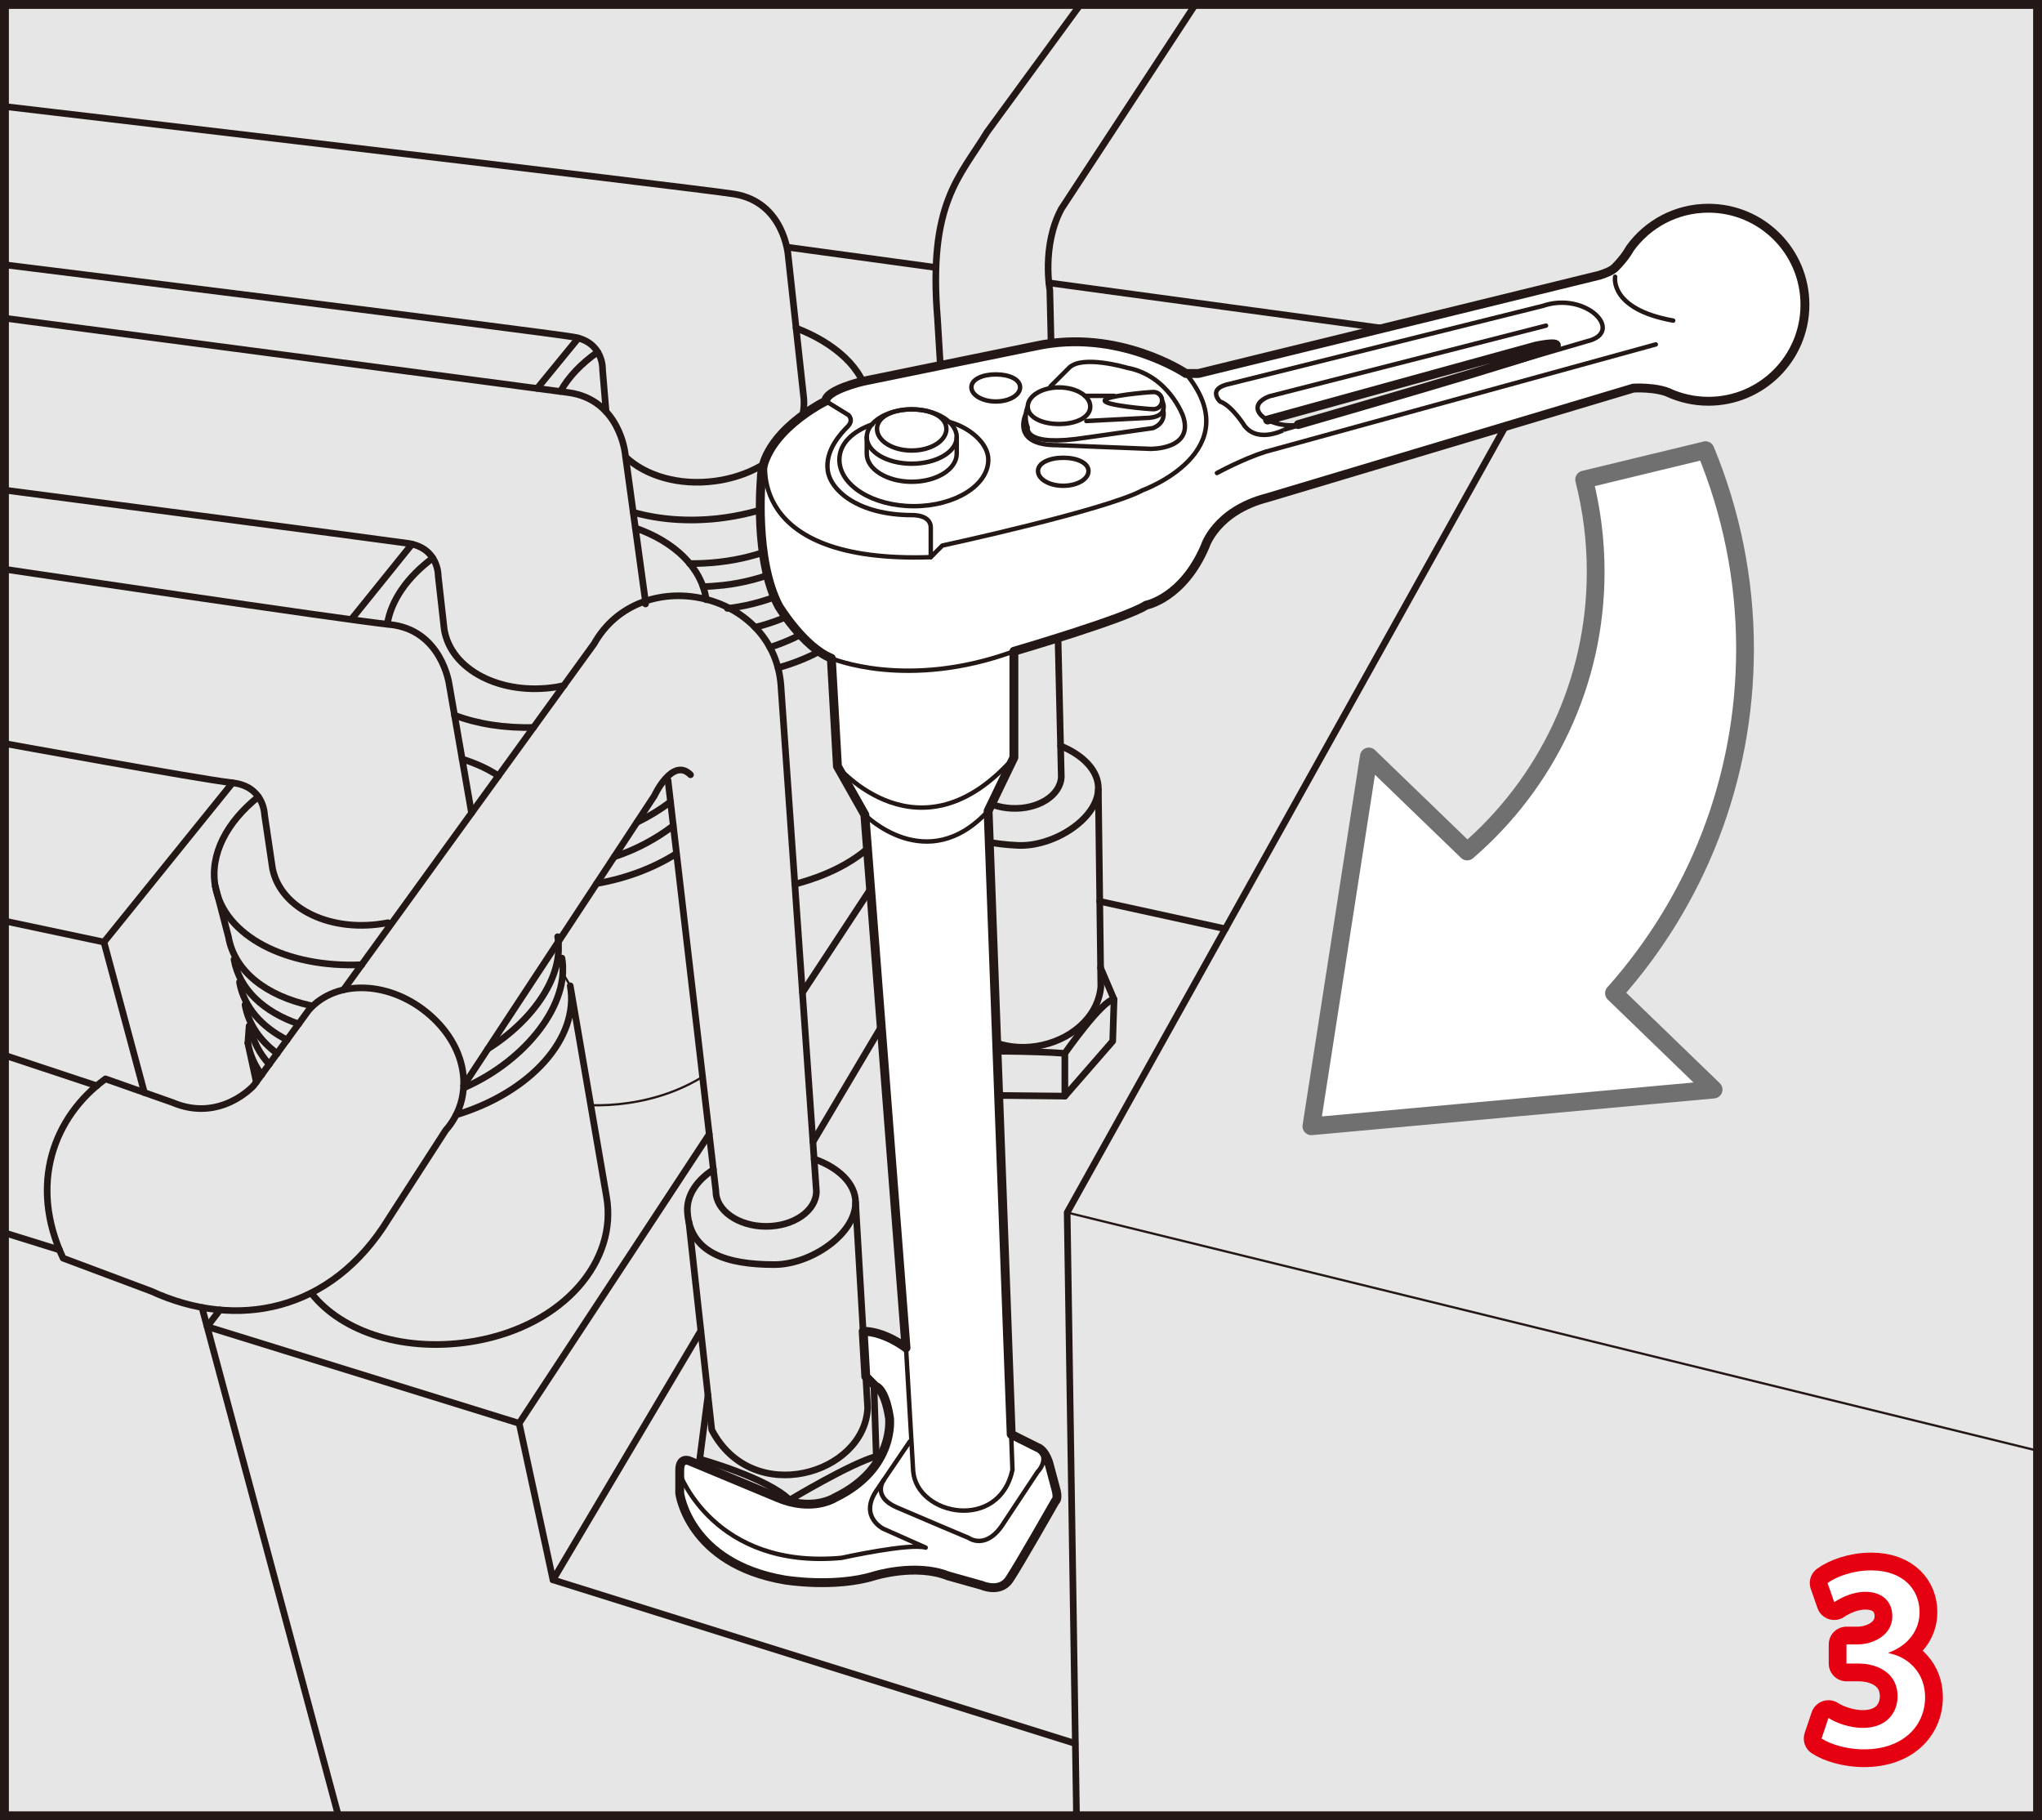<?xml version="1.0" encoding="UTF-8" standalone="no"?>
<!-- Generator: Adobe Illustrator 15.0.2, SVG Export Plug-In . SVG Version: 6.00 Build 0)  -->
<!DOCTYPE svg  PUBLIC '-//W3C//DTD SVG 1.1//EN'  'http://www.w3.org/Graphics/SVG/1.1/DTD/svg11.dtd'>
<svg id="レイヤー_1" style="enable-background:new 0 0 230 205" xmlns="http://www.w3.org/2000/svg" xml:space="preserve" height="205px" viewBox="0 0 230 205" width="230px" version="1.1" y="0px" x="0px" xmlns:xlink="http://www.w3.org/1999/xlink">
<rect x="0" y="0" width="230" height="205" fill="#333333" stroke="none"/>
<rect x=".021" height="205.13" fill="#E6E6E6" width="229.91"/>
<line stroke-linejoin="round" y2="163.49" fill="none" x2="229.93" stroke="#231815" stroke-linecap="round" y1="136.56" x1="120.2" stroke-width=".25"/>
<line stroke-linejoin="round" y2="88.166" fill="none" x2="26.191" stroke="#231815" stroke-linecap="round" y1="106.1" x1="11.709" stroke-width=".75"/>
<line stroke-linejoin="round" y2="61.287" fill="none" x2="46.399" stroke="#231815" stroke-linecap="round" y1="69.703" x1="39.616" stroke-width=".75"/>
<line stroke-linejoin="round" y2="38.075" fill="none" x2="65.144" stroke="#231815" stroke-linecap="round" y1="43.741" x1="60.507" stroke-width=".75"/>
<polyline stroke-linejoin="round" stroke-linecap="round" stroke="#231815" points="121.09 196.35 62.286 177.93 58.475 160.3" stroke-width=".75" fill="none"/>
<line stroke-linejoin="round" y2="104.61" fill="none" x2="138.02" stroke="#231815" stroke-linecap="round" y1="101.51" x1="123.86" stroke-width=".75"/>
<polyline stroke-linejoin="round" stroke-linecap="round" stroke="#231815" points="16.261 123.05 11.709 106.1 0.015 103.62" stroke-width=".75" fill="none"/>
<line stroke-linejoin="round" y2="147.26" fill="none" x2="22.749" stroke="#231815" stroke-linecap="round" y1="205.13" x1="38.284" stroke-width=".75"/>
<line stroke-linejoin="round" y2="27.852" fill="none" x2="88.77" stroke="#231815" stroke-linecap="round" y1="30.129" x1="105.43" stroke-width=".75"/>
<polyline stroke-linejoin="round" stroke-linecap="round" stroke="#231815" points="121.26 205.13 120.2 136.56 174.31 39.501 118.14 31.855" stroke-width=".75" fill="none"/>
<line stroke-linejoin="round" y2="103.47" fill="none" x2="106.48" stroke="#231815" stroke-linecap="round" y1="128.6" x1="91.568" stroke-width=".75"/>
<line stroke-linejoin="round" y2="149.87" fill="none" x2="78.941" stroke="#231815" stroke-linecap="round" y1="177.93" x1="62.286" stroke-width=".75"/>
<line stroke-linejoin="round" y2="80.974" fill="none" x2="101.41" stroke="#231815" stroke-linecap="round" y1="82.286" x1="108.42" stroke-width=".25"/>
<line stroke-linejoin="round" y2="88.725" fill="none" x2="105.55" stroke="#231815" stroke-linecap="round" y1="111.78" x1="90.39" stroke-width=".75"/>
<polyline stroke-linejoin="round" stroke-linecap="round" stroke="#231815" points="24.766 147.53 23.333 149.41 58.475 160.3 79.888 127.74" stroke-width=".75" fill="none"/>
<path stroke-linejoin="round" d="m87.632 75.211c7.599-2.124 12.83-7.413 12.202-12.946l1.941 23.094c0.741 6.449-3.317 11.864-12.24 14.22" stroke="#231815" stroke-linecap="round" stroke-width=".75" fill="none"/>
		<defs>
			<rect id="SVGID_1_" y="44.676" x="77.316" height="28.593" width="22.215"/>
		</defs>
		<clipPath id="SVGID_2_">
			<use xlink:href="#SVGID_1_"/>
		</clipPath>
		<g style="clip-path:url(#SVGID_2_)">
				<defs>
					<rect id="SVGID_3_" y="58.848" x="86.354" height="14.421" width="13.178"/>
				</defs>
				<clipPath id="SVGID_4_">
					<use xlink:href="#SVGID_3_"/>
				</clipPath>
					<path stroke-linejoin="round" style="clip-path:url(#SVGID_4_)" d="m86.716 72.906c7.382-2.336 12.998-8.482 12.41-13.697" stroke="#231815" stroke-linecap="round" stroke-width=".75" fill="none"/>
		</g>
		<g style="clip-path:url(#SVGID_2_)">
				<defs>
					<rect id="SVGID_5_" y="56.501" x="84.694" height="14.512" width="14.508"/>
				</defs>
				<clipPath id="SVGID_6_">
					<use xlink:href="#SVGID_5_"/>
				</clipPath>
					<path stroke-linejoin="round" style="clip-path:url(#SVGID_6_)" d="m98.798 56.862c0.635 5.496-5.759 11.826-13.74 13.787" stroke="#231815" stroke-linecap="round" stroke-width=".75" fill="none"/>
		</g>
		<g style="clip-path:url(#SVGID_2_)">
				<defs>
					<rect id="SVGID_7_" y="54.151" x="81.563" height="14.729" width="17.322"/>
				</defs>
				<clipPath id="SVGID_8_">
					<use xlink:href="#SVGID_7_"/>
				</clipPath>
					<path stroke-linejoin="round" style="clip-path:url(#SVGID_8_)" d="m98.48 54.514c0.685 6.01-7.116 12.747-16.124 13.953-0.147 0.018-0.29 0.037-0.431 0.052" stroke="#231815" stroke-linecap="round" stroke-width=".75" fill="none"/>
		</g>
		<g style="clip-path:url(#SVGID_2_)">
				<defs>
					<rect id="SVGID_9_" y="51.798" x="78.823" height="14.636" width="19.741"/>
				</defs>
				<clipPath id="SVGID_10_">
					<use xlink:href="#SVGID_9_"/>
				</clipPath>
					<path stroke-linejoin="round" style="clip-path:url(#SVGID_10_)" d="m98.163 52.161c0.685 6.109-7.479 12.703-16.673 13.747-0.778 0.082-1.546 0.144-2.305 0.163" stroke="#231815" stroke-linecap="round" stroke-width=".75" fill="none"/>
		</g>
		<g style="clip-path:url(#SVGID_2_)">
				<defs>
					<rect id="SVGID_11_" y="44.676" x="77.316" height="19.157" width="20.921"/>
				</defs>
				<clipPath id="SVGID_12_">
					<use xlink:href="#SVGID_11_"/>
				</clipPath>
					<path stroke-linejoin="round" style="clip-path:url(#SVGID_12_)" d="m77.679 63.471c1.093 0.008 2.231-0.046 3.369-0.177 9.206-1.047 17.482-7.374 16.787-13.483l-0.068-4.772" stroke="#231815" stroke-linecap="round" stroke-width=".75" fill="none"/>
		</g>
<line stroke-linejoin="round" y2="60.837" fill="none" x2="99.115" stroke="#231815" stroke-linecap="round" y1="62.265" x1="99.834" stroke-width=".25"/>
<path stroke-linejoin="round" d="m68.265 46.357l-0.396-4.713s0.17-3.092-3.257-3.686c-3.436-0.598-64.594-8.201-64.594-8.201" stroke="#231815" stroke-linecap="round" stroke-width=".75" fill="none"/>
<path stroke-linejoin="round" d="m0 11.931s78.342 9.221 82.707 9.928c5.628 0.921 6.063 6.884 6.063 6.884l1.733 15.823c0.601 4.504-3.873 8.805-9.993 9.617-4.048 0.537-7.79-0.593-10.043-2.718" stroke="#231815" stroke-linecap="round" stroke-width=".75" fill="none"/>
<path stroke-linejoin="round" d="m63.122 44.088c0.913-1.646 2.361-3.154 4.202-4.442" stroke="#231815" stroke-linecap="round" stroke-width=".75" fill="none"/>
<path stroke-linejoin="round" d="m89.665 36.95c4.252 1.629 7.705 4.53 8.102 8.088 0.719 6.269-7.116 12.235-16.843 13.351-3.46 0.389-6.756 0.113-9.598-0.693" stroke="#231815" stroke-linecap="round" stroke-width=".75" fill="none"/>
<path stroke-linejoin="round" d="m79.134 121.27c-2.337 1.451-5.186 2.502-8.436 2.963-1.409 0.201-2.808 0.278-4.161 0.241" stroke="#231815" stroke-linecap="round" stroke-width=".25" fill="none"/>
<path stroke-linejoin="round" d="m67.199 99.507c3.393-0.586 6.438-1.77 8.923-3.331" stroke="#231815" stroke-linecap="round" stroke-width=".75" fill="none"/>
		<defs>
			<rect id="SVGID_13_" y="89.946" x="68.824" height="6.914" width="7.365"/>
		</defs>
		<clipPath id="SVGID_14_">
			<use xlink:href="#SVGID_13_"/>
		</clipPath>
		<g style="clip-path:url(#SVGID_14_)">
				<defs>
					<rect id="SVGID_15_" y="92.637" x="68.824" height="4.224" width="7.365"/>
				</defs>
				<clipPath id="SVGID_16_">
					<use xlink:href="#SVGID_15_"/>
				</clipPath>
					<path stroke-linejoin="round" style="clip-path:url(#SVGID_16_)" d="m69.187 96.498c2.457-0.808 4.732-2.033 6.641-3.499" stroke="#231815" stroke-linecap="round" stroke-width=".75" fill="none"/>
		</g>
		<g style="clip-path:url(#SVGID_14_)">
				<defs>
					<rect id="SVGID_17_" y="89.946" x="71.378" height="3.036" width="4.506"/>
				</defs>
				<clipPath id="SVGID_18_">
					<use xlink:href="#SVGID_17_"/>
				</clipPath>
					<path stroke-linejoin="round" style="clip-path:url(#SVGID_18_)" d="m75.521 90.309c-1.149 0.868-2.423 1.646-3.781 2.312" stroke="#231815" stroke-linecap="round" stroke-width=".75" fill="none"/>
		</g>
<path stroke-linejoin="round" d="m63.525 77.211c-0.283 0.057-0.566 0.113-0.856 0.165-6.244 0.994-11.9-1.918-12.637-6.509l-0.673-5.984s0.086-3.17-3.425-3.694c-3.544-0.507-45.917-6.058-45.917-6.058" stroke="#231815" stroke-linecap="round" stroke-width=".75" fill="none"/>
<path stroke-linejoin="round" d="m0.018 35.768s59.504 7.833 64 8.445c5.786 0.775 6.397 6.875 6.397 6.875l2.219 16.158c0.037 0.253 0.068 0.518 0.074 0.777" stroke="#231815" stroke-linecap="round" stroke-width=".75" fill="none"/>
<path stroke-linejoin="round" d="m43.618 70.302c0.442-2.743 2.31-5.356 5.129-7.451" stroke="#231815" stroke-linecap="round" stroke-width=".75" fill="none"/>
<path stroke-linejoin="round" d="m60.1 81.924c-3.272 0.098-6.33-0.398-8.9-1.369" stroke="#231815" stroke-linecap="round" stroke-width=".75" fill="none"/>
<path stroke-linejoin="round" d="m71.564 59.468c4.394 1.539 7.462 4.434 7.983 8.076" stroke="#231815" stroke-linecap="round" stroke-width=".75" fill="none"/>
<path stroke-linejoin="round" d="m51.381 125.56c8.321-2.513 13.905-8.597 12.847-14.536l4.082 23.735c1.278 7.197-4.745 14.484-14.778 16.271-7.762 1.381-15.009-0.94-18.475-5.402" stroke="#231815" stroke-linecap="round" stroke-width=".75" fill="none"/>
<path stroke-linejoin="round" d="m28.87 121.87l-0.952-4.392c0.227 1.302 0.759 2.502 1.552 3.575" stroke="#231815" stroke-linecap="round" stroke-width=".75" fill="none"/>
		<defs>
			<rect id="SVGID_19_" y="99.438" x="23.882" height="23.398" width="39.883"/>
		</defs>
		<clipPath id="SVGID_20_">
			<use xlink:href="#SVGID_19_"/>
		</clipPath>
		<g style="clip-path:url(#SVGID_20_)">
				<defs>
					<rect id="SVGID_21_" y="107.54" x="51.992" height="15.293" width="11.772"/>
				</defs>
				<clipPath id="SVGID_22_">
					<use xlink:href="#SVGID_21_"/>
				</clipPath>
					<path stroke-linejoin="round" style="clip-path:url(#SVGID_22_)" d="m52.354 122.47c6.958-3.088 11.855-9.451 10.938-14.567" stroke="#231815" stroke-linecap="round" stroke-width=".75" fill="none"/>
		</g>
		<g style="clip-path:url(#SVGID_20_)">
				<defs>
					<rect id="SVGID_23_" y="115.34" x="27.856" height="4.888" width="2.836"/>
				</defs>
				<clipPath id="SVGID_24_">
					<use xlink:href="#SVGID_23_"/>
				</clipPath>
					<path stroke-linejoin="round" style="clip-path:url(#SVGID_24_)" d="m28.219 115.7c0.271 1.559 1.007 2.967 2.11 4.164" stroke="#231815" stroke-linecap="round" stroke-width=".75" fill="none"/>
		</g>
		<g style="clip-path:url(#SVGID_20_)">
				<defs>
					<rect id="SVGID_25_" y="112.79" x="27.233" height="6.223" width="4.354"/>
				</defs>
				<clipPath id="SVGID_26_">
					<use xlink:href="#SVGID_25_"/>
				</clipPath>
					<path stroke-linejoin="round" style="clip-path:url(#SVGID_26_)" d="m31.225 118.65c-1.942-1.436-3.243-3.304-3.629-5.495" stroke="#231815" stroke-linecap="round" stroke-width=".75" fill="none"/>
		</g>
		<g style="clip-path:url(#SVGID_20_)">
				<defs>
					<rect id="SVGID_27_" y="105.13" x="54.579" height="13.365" width="8.702"/>
				</defs>
				<clipPath id="SVGID_28_">
					<use xlink:href="#SVGID_27_"/>
				</clipPath>
					<path stroke-linejoin="round" style="clip-path:url(#SVGID_28_)" d="m62.812 105.49c0.764 4.298-2.627 9.346-7.87 12.641" stroke="#231815" stroke-linecap="round" stroke-width=".75" fill="none"/>
		</g>
		<g style="clip-path:url(#SVGID_20_)">
				<defs>
					<rect id="SVGID_29_" y="110.24" x="26.61" height="7.234" width="6.092"/>
				</defs>
				<clipPath id="SVGID_30_">
					<use xlink:href="#SVGID_29_"/>
				</clipPath>
					<path stroke-linejoin="round" style="clip-path:url(#SVGID_30_)" d="m32.34 117.12c-2.893-1.466-4.875-3.711-5.367-6.511" stroke="#231815" stroke-linecap="round" stroke-width=".75" fill="none"/>
		</g>
		<g style="clip-path:url(#SVGID_20_)">
				<defs>
					<rect id="SVGID_31_" y="107.7" x="25.994" height="7.985" width="8.005"/>
				</defs>
				<clipPath id="SVGID_32_">
					<use xlink:href="#SVGID_31_"/>
				</clipPath>
					<path stroke-linejoin="round" style="clip-path:url(#SVGID_32_)" d="m33.636 115.32c-3.9-1.342-6.681-3.873-7.279-7.262" stroke="#231815" stroke-linecap="round" stroke-width=".75" fill="none"/>
		</g>
		<g style="clip-path:url(#SVGID_20_)">
				<defs>
					<rect id="SVGID_33_" y="99.438" x="23.882" height="14.16" width="11.431"/>
				</defs>
				<clipPath id="SVGID_34_">
					<use xlink:href="#SVGID_33_"/>
				</clipPath>
					<path stroke-linejoin="round" style="clip-path:url(#SVGID_34_)" d="m24.244 99.801l1.489 5.717c0.69 3.926 4.297 6.641 9.217 7.72" stroke="#231815" stroke-linecap="round" stroke-width=".75" fill="none"/>
		</g>
<line stroke-linejoin="round" y2="117.48" fill="none" x2="27.918" stroke="#231815" stroke-linecap="round" y1="115.54" x1="28.061" stroke-width=".75"/>
<line stroke-linejoin="round" y2="109.6" fill="none" x2="63.395" stroke="#231815" stroke-linecap="round" y1="111.02" x1="64.228" stroke-width=".25"/>
<path stroke-linejoin="round" d="m43.703 103.92c-6.285 1.235-12.104-1.505-13.011-6.122l-0.894-6.034s-0.029-3.201-3.607-3.599c-3.602-0.397-26.174-4.52-26.174-4.52" stroke="#231815" stroke-linecap="round" stroke-width=".75" fill="none"/>
<path stroke-linejoin="round" d="m0.018 64.033s39.281 5.843 43.851 6.3c5.881 0.577 6.72 6.723 6.72 6.723l2.524 14.519" stroke="#231815" stroke-linecap="round" stroke-width=".75" fill="none"/>
<path stroke-linejoin="round" d="m40.754 108.65c-8.453 0.389-15.515-3.209-16.51-8.847-0.635-3.58 1.302-7.225 4.855-10.066" stroke="#231815" stroke-linecap="round" stroke-width=".75" fill="none"/>
<path stroke-linejoin="round" d="m52.054 85.486c1.529 0.478 2.917 1.11 4.093 1.894" stroke="#231815" stroke-linecap="round" stroke-width=".75" fill="none"/>
<path stroke-linejoin="round" d="m122.06 0l-10.888 14.882c-3.061 5.044-6.646 7.974-5.577 20.992l3.109 51.115c-0.103 2.1 2.248 3.909 5.248 4.048 2.983 0.14 5.492-1.443 5.587-3.544l-1.29-54.809s-0.934-4.962 1.285-9.145l15.43-23.539" stroke="#231815" stroke-linecap="round" stroke-width=".75" fill="none"/>
<path stroke-linejoin="round" d="m119.46 84.009c2.543 1.024 4.338 2.839 4.247 4.908-0.159 3.394-5.106 6.478-9.065 6.293-5.077-0.235-9.081-1.652-9.108-6.171-0.018-1.735 1.149-3.296 3.006-4.385" stroke="#231815" stroke-linecap="round" stroke-width=".75" fill="none"/>
<path stroke-linejoin="round" d="m123.71 88.917l0.283 22.225c-0.674 7.128-12.942 10.175-16.929 1.568l-1.421-22.516" stroke="#231815" stroke-linecap="round" stroke-width=".75" fill="none"/>
<path stroke-linejoin="round" d="m106.91 110.16l-2.006 1.994s4.288 3.398 5.176 6.239c0 0 6.131-0.049 9.856 0.239 0 0 4.252-6.074 5.544-6.074l-1.517-3.553" stroke="#231815" stroke-linecap="round" stroke-width=".75" fill="none"/>
<polyline stroke-linejoin="round" stroke-linecap="round" stroke="#231815" points="104.9 112.15 105.14 118.59 110.08 123.35 119.94 123.45 125.33 117.26 125.48 112.56" stroke-width=".75" fill="none"/>
<line stroke-linejoin="round" y2="123.35" fill="none" x2="110.08" stroke="#231815" stroke-linecap="round" y1="118.39" x1="110.08" stroke-width=".25"/>
<line stroke-linejoin="round" y2="123.45" fill="none" x2="119.94" stroke="#231815" stroke-linecap="round" y1="118.63" x1="119.94" stroke-width=".75"/>
<path stroke-linejoin="round" d="m75.239 87.863l5.395 46.294c0 2.186 2.538 3.962 5.656 3.962 3.132 0 5.662-1.776 5.662-3.962l-4.003-57.07c-0.877-10.592-15.869-13.767-21.038-4.575l-28.219 38.964" stroke="#231815" stroke-linecap="round" stroke-width=".75" fill="none"/>
<path stroke-linejoin="round" d="m52.224 122.27l21.476-32.639s2.037-4.417 4.076-2.376" stroke="#231815" stroke-linecap="round" stroke-width=".75" fill="none"/>
<path stroke-linejoin="round" d="m7.106 141.7l9.92 3.716c9.606 4.414 20.278 2.396 26.743-8.151l6.428-9.962c3.142-3.556 2.688-9.034-1.727-12.938-4.417-3.896-10.554-4.166-13.695-0.605l-6.2 8.5s-3.76 4.209-9.16 1.9l-7.534-2.653c-5.839 4.26-8.67 11.87-4.775 20.19z" stroke="#231815" stroke-linecap="round" stroke-width=".75" fill="none"/>
<line stroke-linejoin="round" y2="138.69" fill="none" x2=".018" stroke="#231815" stroke-linecap="round" y1="140.77" x1="6.703" stroke-width=".75"/>
<line stroke-linejoin="round" y2="118.68" fill="none" x2=".018" stroke="#231815" stroke-linecap="round" y1="122.29" x1="10.905" stroke-width=".75"/>
<path stroke-linejoin="round" d="m91.702 130.53c2.69 0.94 4.666 2.74 4.666 4.904 0 3.546-5.016 6.991-9.155 6.991-5.282 0-9.534-1.277-9.788-5.979-0.098-1.81 1.042-3.502 2.926-4.72" stroke="#231815" stroke-linecap="round" stroke-width=".75" fill="none"/>
<path stroke-linejoin="round" d="m96.368 135.43l1.359 23.146c-0.351 7.466-12.994 11.237-17.557 2.463l-2.576-23.402" stroke="#231815" stroke-linecap="round" stroke-width=".75" fill="none"/>
<path stroke-linejoin="round" d="m79.745 157.15l-0.929 7.178s7.633 2.108 10.13 4.61c0 0 6.845-4.118 9.754-4.92l-0.271-8.074-0.911-0.905" stroke="#231815" stroke-linecap="round" stroke-width=".75" fill="none"/>
<polyline stroke-linejoin="round" stroke-linecap="round" stroke="#231815" points="78.816 164.33 79.734 170.27 89.212 174.94 98.605 169.4 98.7 164.02" stroke-width=".25" fill="none"/>
<line stroke-linejoin="round" y2="174.94" fill="none" x2="89.212" stroke="#231815" stroke-linecap="round" y1="168.94" x1="88.946" stroke-width=".25"/>
<path d="m188.24 44.354c-1.575-0.815-4.27-0.643-4.27-0.643l-41.269 12.356c-5.757 1.497-6.958 5.441-6.958 5.441-2.514 5.892-6.642 6.647-6.642 6.647-2.314 1.522-14.901 5.196-14.901 5.196v11.96l-2.905 6.024 2.6 70.208 2.921 1.458c1.031 0.371 1.398 2.062 1.398 2.062l0.657 2.457c0.408 1.324 0 1.531 0 1.531s-4.116 7.236-5.184 8.83c-1.056 1.593-3.116 0.662-3.116 0.662l-3.788-1.062c-3.646-1.458-8.308 0-8.308 0-4.516 1.394-10.088 0.461-10.088 0.461-10.831-1.852-11.826-9.761-11.826-9.761v-2.588c0-1.591 1.132-1.044 1.132-1.044l9.919 4.13c3.902 1.645 6.427 0 6.427 0 6.874-3.314 6.148-8.996 6.148-8.996-0.532-3.368-1.557-3.541-1.557-3.541l-0.199-0.196-0.911-0.908-0.295-5.102c2.43 0 4.825 1.863 4.825 1.863l-4.637-60.038-3.087-5.457-0.69-12.172c-3.134-1.27-5.913-5.847-5.913-5.847-2.795-5.31-1.979-14.258-1.979-14.258 0-5.315 7.27-8.856 7.27-8.856 0-1.244 4.166-2.219 4.166-2.219l19.477-3.983c9.303-2.032 16.917 3.095 16.917 3.095h1.416l45.175-11.068c0.725-0.241 1.364-0.476 1.761-0.869 1.178-1.189 1.653-2.13 1.653-2.13 1.977-2.756 5.204-4.546 8.844-4.546 6.013 0 10.876 4.859 10.876 10.871 0 6.001-4.863 10.871-10.876 10.871-1.62 0-3.159-0.361-4.542-0.994m-41.65 3.614s28.71-8.261 29.047-8.832c0.326-0.574-2.295 0-2.295 0l-29.889 8.235-0.316 0.09" fill="#fff"/>
<path stroke-linejoin="round" d="m188.24 44.354c-1.575-0.815-4.27-0.643-4.27-0.643l-41.269 12.356c-5.757 1.497-6.958 5.441-6.958 5.441-2.514 5.892-6.642 6.647-6.642 6.647-2.314 1.522-14.901 5.196-14.901 5.196v11.96l-2.905 6.024 2.6 70.208 2.921 1.458c1.031 0.371 1.398 2.062 1.398 2.062l0.657 2.457c0.408 1.324 0 1.531 0 1.531s-4.116 7.236-5.184 8.83c-1.056 1.593-3.116 0.662-3.116 0.662l-3.788-1.062c-3.646-1.458-8.308 0-8.308 0-4.516 1.394-10.088 0.461-10.088 0.461-10.831-1.852-11.826-9.761-11.826-9.761v-2.588c0-1.591 1.132-1.044 1.132-1.044l9.919 4.13c3.902 1.645 6.427 0 6.427 0 6.874-3.314 6.148-8.996 6.148-8.996-0.532-3.368-1.557-3.541-1.557-3.541l-0.199-0.196-0.911-0.908-0.295-5.102c2.43 0 4.825 1.863 4.825 1.863l-4.637-60.038-3.087-5.457-0.69-12.172c-3.134-1.27-5.913-5.847-5.913-5.847-2.795-5.31-1.979-14.258-1.979-14.258 0-5.315 7.27-8.856 7.27-8.856 0-1.244 4.166-2.219 4.166-2.219l19.477-3.983c9.303-2.032 16.917 3.095 16.917 3.095h1.416l45.175-11.068c0.725-0.241 1.364-0.476 1.761-0.869 1.178-1.189 1.653-2.13 1.653-2.13 1.977-2.756 5.204-4.546 8.844-4.546 6.013 0 10.876 4.859 10.876 10.871 0 6.001-4.863 10.871-10.876 10.871-1.62 0-3.159-0.361-4.542-0.994m-41.65 3.614s28.71-8.261 29.047-8.832c0.326-0.574-2.295 0-2.295 0l-29.889 8.235-0.316 0.09" stroke="#231815" stroke-linecap="round" fill="none"/>
<path stroke-linejoin="round" d="m76.559 165.97s3.883 10.805 18.23 9.482c0 0 7.609-1.685 9.473-1.155l-4.779-2.125s-2.667-1.317-0.854-4.159l3.851-5.67" stroke="#231815" stroke-linecap="round" stroke-width=".5" fill="none"/>
<path stroke-linejoin="round" d="m99.546 166.68s-1.383 1.863 1.478 3.097c2.847 1.231 8.079 3.426 8.079 3.426s2.008 1.497 4.002-1.756l3.76-5.673s1.826-1.822-0.566-3.027" stroke="#231815" stroke-linecap="round" stroke-width=".5" fill="none"/>
<path stroke-linejoin="round" d="m102.05 151.8l0.804 13.88c0.425 5.06 9.728 6.811 11.183-0.159l-0.143-3.978" stroke="#231815" stroke-linecap="round" stroke-width=".5" fill="none"/>
<path stroke-linejoin="round" d="m94.324 86.307s9.251 11.095 19.87-0.994" stroke="#231815" stroke-linecap="round" stroke-width=".5" fill="none"/>
<path stroke-linejoin="round" d="m97.411 91.764s6.975 7.055 13.881-0.427" stroke="#231815" stroke-linecap="round" stroke-width=".5" fill="none"/>
<path stroke-linejoin="round" d="m97.626 49.22v1.878c0 1.743 2.27 3.16 5.067 3.16 2.802 0 5.067-1.417 5.067-3.16v-1.878" stroke="#231815" stroke-linecap="round" stroke-width=".5" fill="none"/>
<path stroke-linejoin="round" d="m107.76 49.22c0 1.662-2.266 3.004-5.067 3.004-2.798 0-5.067-1.342-5.067-3.004 0-1.658 2.27-3.117 5.067-3.117 2.81 0 5.07 1.459 5.07 3.117z" stroke="#231815" stroke-linecap="round" stroke-width=".5" fill="none"/>
<path stroke-linejoin="round" d="m106.92 47.523c2.187 0.575 4.398 2.343 4.398 4.247 0 2.898-3.758 5.237-8.39 5.237-4.626 0-8.385-2.339-8.385-5.237 0-1.801 1.478-3.193 3.697-3.972" stroke="#231815" stroke-linecap="round" stroke-width=".5" fill="none"/>
<path stroke-linejoin="round" d="m106.6 48.298c0 1.354-1.751 2.442-3.905 2.442-2.164 0-3.913-1.088-3.913-2.442 0-1.352 1.749-2.195 3.913-2.195 2.15 0 3.9 0.843 3.9 2.195z" stroke="#231815" stroke-linecap="round" stroke-width=".5" fill="none"/>
<path stroke-linejoin="round" d="m86.263 51.586s-2.549 11.89 18.575 11.163l1.298-1.305s18.359-3.964 22.562-6.231c0 0 12.093-4.363 4.874-13.144" stroke="#231815" stroke-linecap="round" stroke-width=".5" fill="none"/>
<path stroke-linejoin="round" d="m93.634 74.135s8.481 3.631 20.563-0.782" stroke="#231815" stroke-linecap="round" stroke-width=".5" fill="none"/>
<path stroke-linejoin="round" d="m93.012 45.174l2.563 1.578s0.638 0.568-0.136 1.33c-0.764 0.769-2.529 2.669-2.203 4.934 0.335 2.262 3.466 4.999 9.53 4.999 0 0 2.071-0.068 2.071 1.401v3.333" stroke="#231815" stroke-linecap="round" stroke-width=".5" fill="none"/>
<path stroke-linejoin="round" d="m114.9 43.612c0 0.889-1.222 1.606-2.733 1.606-1.518 0-2.753-0.718-2.753-1.606s1.235-1.444 2.753-1.444c1.51 0 2.73 0.556 2.73 1.444z" stroke="#231815" stroke-linecap="round" stroke-width=".5" fill="none"/>
<path stroke-linejoin="round" d="m122.6 53.049c0 0.921-1.273 1.662-2.839 1.662-1.561 0-2.845-0.741-2.845-1.662 0-0.916 1.284-1.493 2.845-1.493 1.56 0 2.84 0.577 2.84 1.493z" stroke="#231815" stroke-linecap="round" stroke-width=".5" fill="none"/>
<path stroke-linejoin="round" d="m115.76 45.797c0-1.197 1.579-2.165 3.52-2.165 1.949 0 3.522 0.968 3.522 2.165 0 1.198-1.573 1.957-3.522 1.957-1.94 0-3.52-0.759-3.52-1.957z" stroke="#231815" stroke-linecap="round" stroke-width=".5" fill="none"/>
<path stroke-linejoin="round" d="m130.89 45.12c0 0.536-0.424 0.964-0.968 0.964-0.532 0-5.494-0.428-5.494-0.964 0-0.532 4.962-0.971 5.494-0.971 0.54 0 0.97 0.439 0.97 0.971z" stroke="#231815" stroke-linecap="round" stroke-width=".5" fill="none"/>
<line stroke-linejoin="round" y2="44.583" fill="none" x2="125.49" stroke="#231815" stroke-linecap="round" y1="44.583" x1="122.2" stroke-width=".5"/>
<path stroke-linejoin="round" d="m130.89 45.12s1.07 1.962-1.99 1.962l-6.542 0.335" stroke="#231815" stroke-linecap="round" stroke-width=".5" fill="none"/>
<path stroke-linejoin="round" d="m115.76 45.797s-0.527 1.023 0 2.355c0 0-0.589 2.262 6.595 1.129l7.468-1.062s1.534-0.432 1.194-2.056" stroke="#231815" stroke-linecap="round" stroke-width=".5" fill="none"/>
<path stroke-linejoin="round" d="m115.54 46.632s-1.752 3.504 3.499 3.504l10.508 0.415s4.994 0.127 3.703-3.7c0 0-1.63-4.561-6.301-5.43 0 0-5.033-1.495-6.529 0l-2.101 2.098" stroke="#231815" stroke-linecap="round" stroke-width=".5" fill="none"/>
<path stroke-linejoin="round" d="m140.21 48.005s-1.416-2.302-2.792-2.787c0 0-1.546-1.462 1.11-1.994l35.243-8.771c4.881-1.678 9.348 2.967 4.96 3.989l-34.005 9.92c0.01 0-2.93 1.611-4.51-0.357z" stroke="#231815" stroke-linecap="round" stroke-width=".5" fill="none"/>
<path stroke-linejoin="round" d="m146.64 47.804c-3.684 0.646-6.867-1.924-3.684-3.167l31.178-7.963" stroke="#231815" stroke-linecap="round" stroke-width=".5" fill="none"/>
<path stroke-linejoin="round" d="m181.92 31.168s-0.691 3.643 6.54 4.939" stroke="#231815" stroke-linecap="round" stroke-width=".5" fill="none"/>
<path stroke-linejoin="round" d="m137.07 53.275s2.922-1.592 5.453-2.392l43.975-12.093" stroke="#231815" stroke-linecap="round" stroke-width=".5" fill="none"/>
<path d="m192.1 50.697c2.859 6.896 4.451 14.455 4.451 22.384 0 14.888-5.577 28.477-14.761 38.779l11.221 10.852-45.302 4.135 6.469-41.65 11.08 10.704c8.861-7.621 14.471-18.909 14.471-31.513 0-3.586-0.458-7.069-1.302-10.379l13.67-3.305z" fill="#fff"/>
<path stroke-linejoin="round" d="m192.1 50.697c2.859 6.896 4.451 14.455 4.451 22.384 0 14.888-5.577 28.477-14.761 38.779l11.221 10.852-45.302 4.135 6.469-41.65 11.08 10.704c8.861-7.621 14.471-18.909 14.471-31.513 0-3.586-0.458-7.069-1.302-10.379l13.67-3.305z" stroke="#717071" stroke-linecap="round" stroke-width="2" fill="none"/>
	<path d="m229 1v203h-228v-203h228m1-1h-230v205h230v-205z" fill="#231815"/>
<path d="m212.73 186.19c2.208 0.413 4.104 2.203 4.104 4.958 0 3.194-2.445 5.87-6.88 5.87-2.031 0-3.844-0.6-4.784-1.223l0.781-2.31c0.698 0.47 2.26 1.117 3.868 1.117 2.779 0 3.917-1.817 3.917-3.561 0-2.517-2.122-3.686-4.438-3.686h-1.319v-2.154h1.268c1.692 0 3.896-1.015 3.896-3.169 0-1.534-0.986-2.754-3.064-2.754-1.375 0-2.722 0.652-3.48 1.17l-0.753-2.157c0.99-0.729 2.881-1.428 4.913-1.428 3.653 0 5.453 2.209 5.453 4.703 0 1.999-1.248 3.737-3.481 4.563v0.06z" fill="#fff"/>
<path stroke-linejoin="round" d="m212.73 186.19c2.208 0.413 4.104 2.203 4.104 4.958 0 3.194-2.445 5.87-6.88 5.87-2.031 0-3.844-0.6-4.784-1.223l0.781-2.31c0.698 0.47 2.26 1.117 3.868 1.117 2.779 0 3.917-1.817 3.917-3.561 0-2.517-2.122-3.686-4.438-3.686h-1.319v-2.154h1.268c1.692 0 3.896-1.015 3.896-3.169 0-1.534-0.986-2.754-3.064-2.754-1.375 0-2.722 0.652-3.48 1.17l-0.753-2.157c0.99-0.729 2.881-1.428 4.913-1.428 3.653 0 5.453 2.209 5.453 4.703 0 1.999-1.248 3.737-3.481 4.563v0.06z" stroke="#E50012" stroke-linecap="round" stroke-width="4" fill="none"/>
<path d="m212.73 186.19c2.208 0.413 4.104 2.203 4.104 4.958 0 3.194-2.445 5.87-6.88 5.87-2.031 0-3.844-0.6-4.784-1.223l0.781-2.31c0.698 0.47 2.26 1.117 3.868 1.117 2.779 0 3.917-1.817 3.917-3.561 0-2.517-2.122-3.686-4.438-3.686h-1.319v-2.154h1.268c1.692 0 3.896-1.015 3.896-3.169 0-1.534-0.986-2.754-3.064-2.754-1.375 0-2.722 0.652-3.48 1.17l-0.753-2.157c0.99-0.729 2.881-1.428 4.913-1.428 3.653 0 5.453 2.209 5.453 4.703 0 1.999-1.248 3.737-3.481 4.563v0.06z" fill="#fff"/>
</svg>
